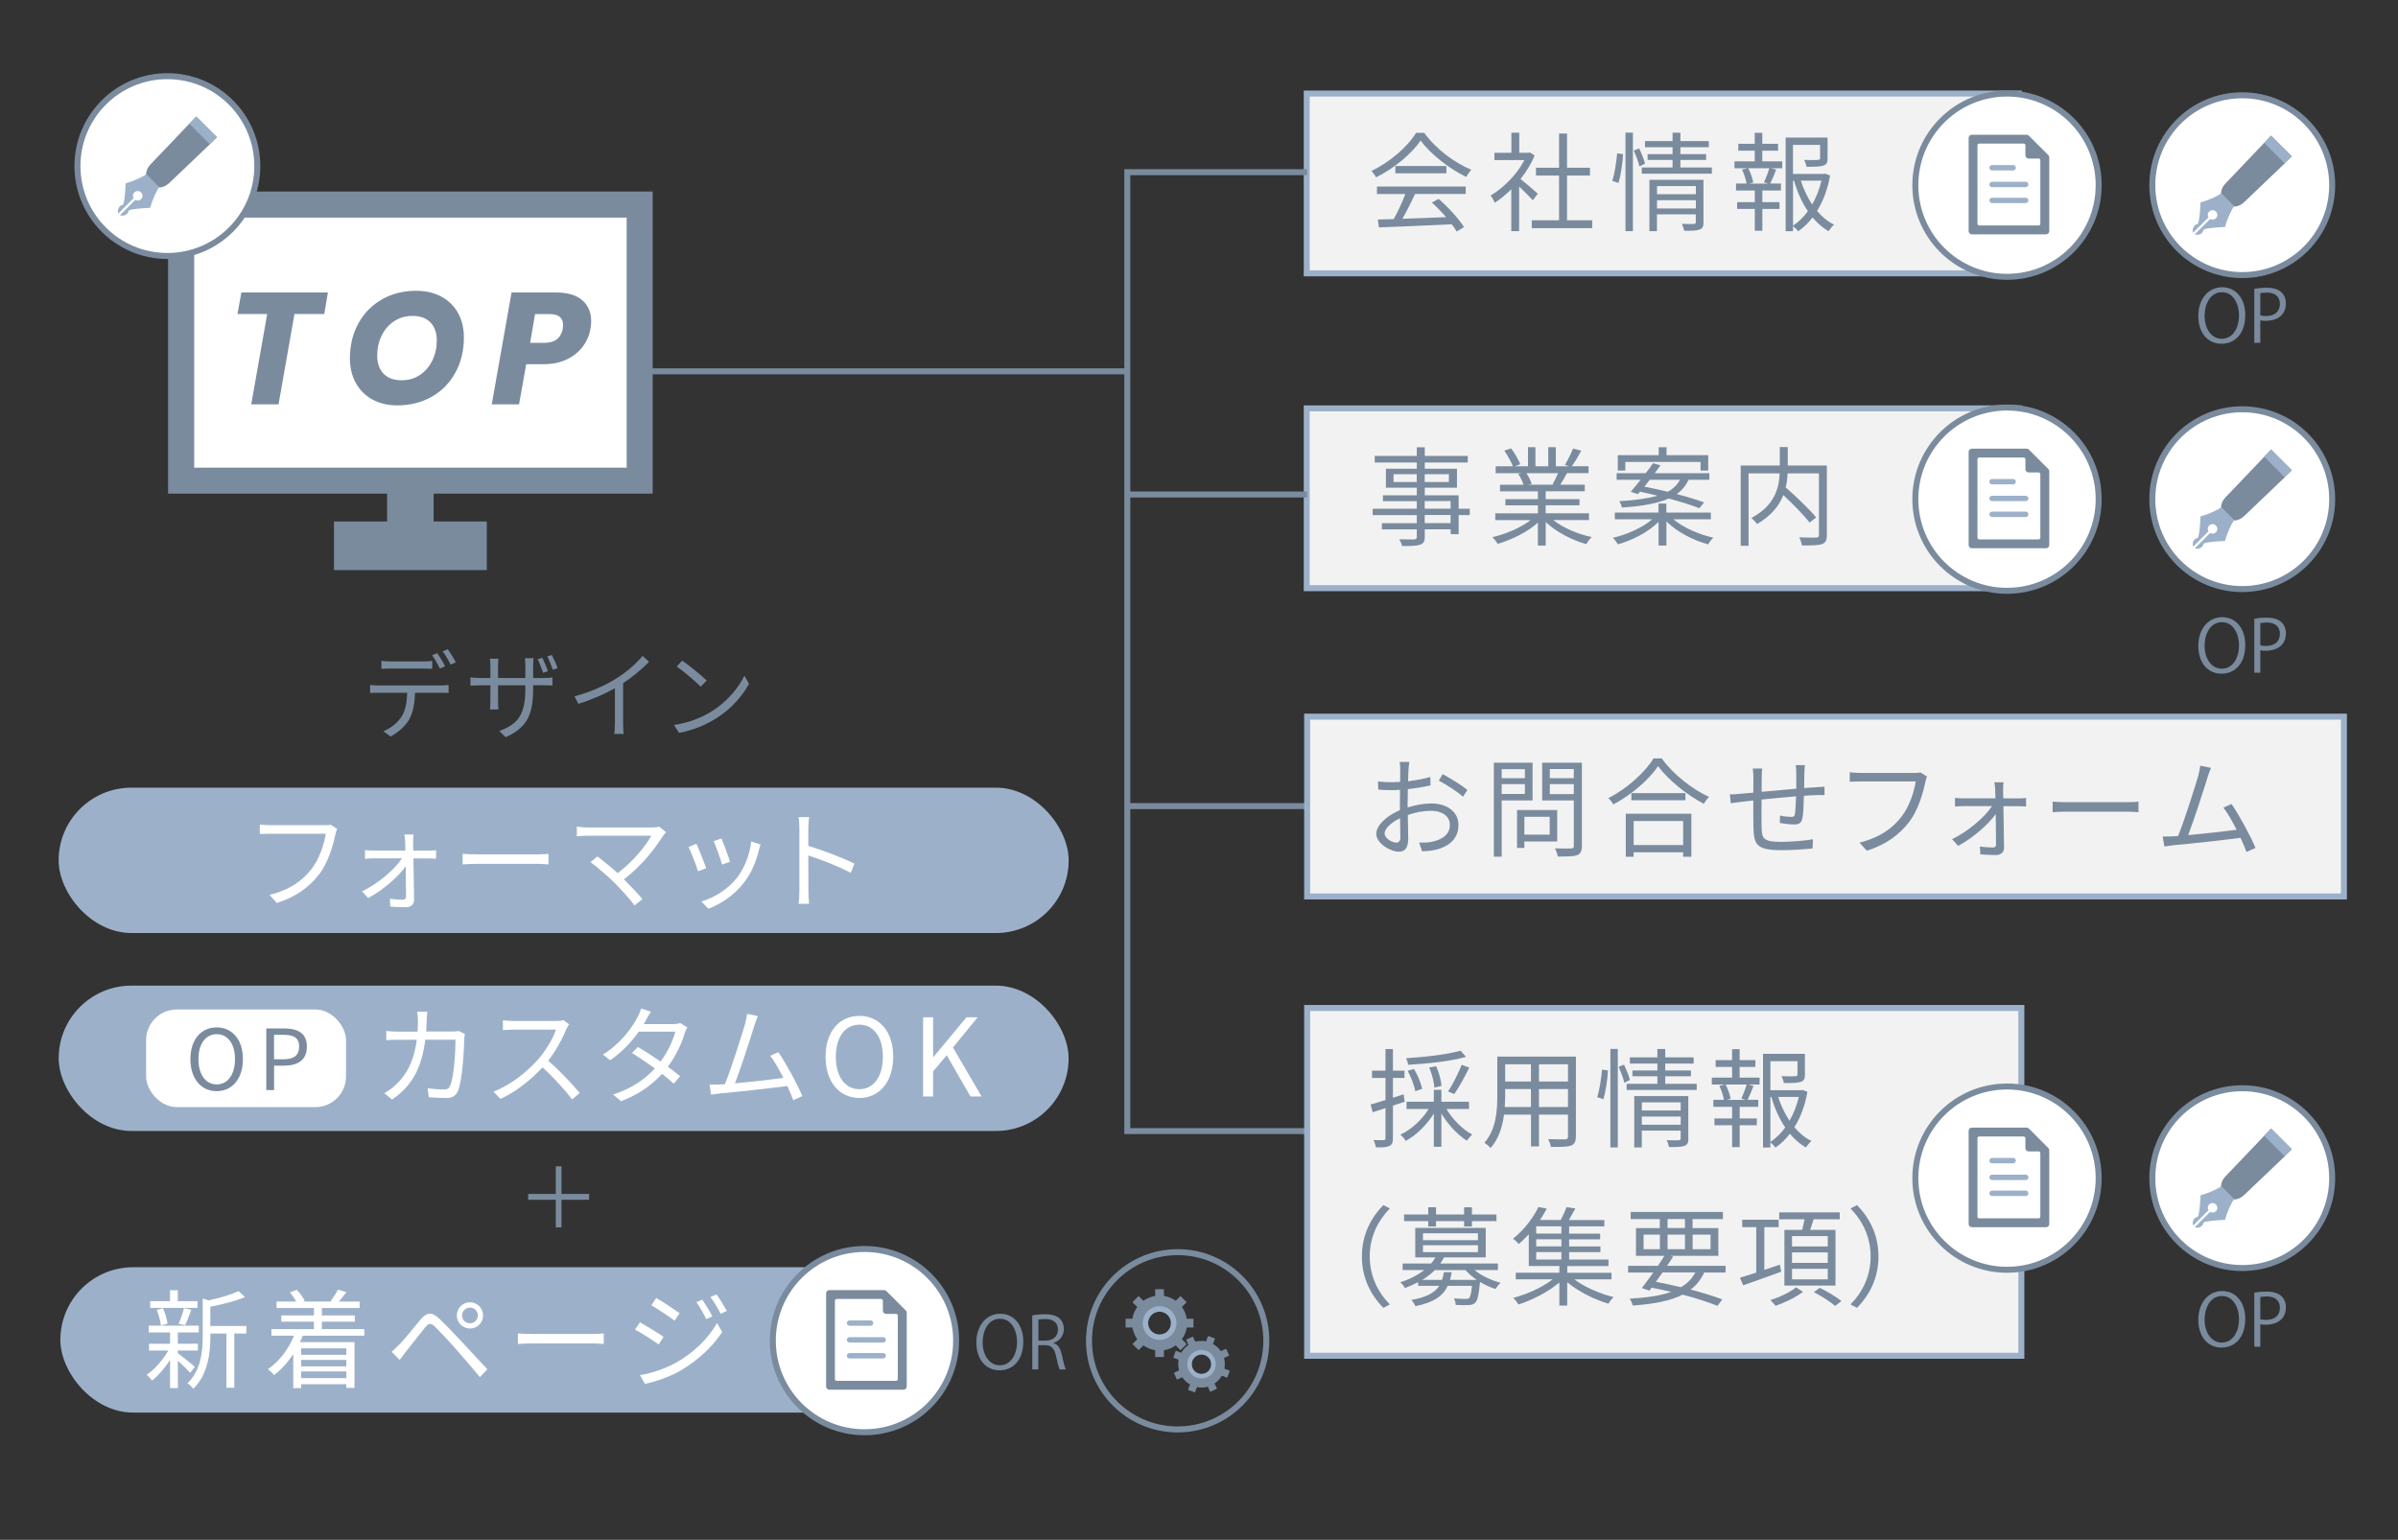 <?xml version="1.0" encoding="UTF-8"?>
<svg id="_レイヤー_2" data-name="レイヤー 2" xmlns="http://www.w3.org/2000/svg" width="400" height="256.93" xmlns:xlink="http://www.w3.org/1999/xlink" viewBox="0 0 400 256.93">
  <rect x="0" y="0" width="400" height="256.93" fill="#333333" stroke="none"/>
  <defs>
    <style>
      .cls-1 {
        isolation: isolate;
        opacity: .4;
      }

      .cls-1, .cls-2, .cls-3, .cls-4, .cls-5 {
        stroke-width: 0px;
      }

      .cls-1, .cls-3 {
        fill: #7a8b9e;
      }

      .cls-2, .cls-6 {
        fill: none;
      }

      .cls-7 {
        fill: #f2f2f2;
        stroke: #9cb1c9;
      }

      .cls-7, .cls-8, .cls-6 {
        stroke-miterlimit: 10;
      }

      .cls-4, .cls-8 {
        fill: #fff;
      }

      .cls-8, .cls-6 {
        stroke: #7a8b9e;
      }

      .cls-9 {
        clip-path: url(#clippath);
      }

      .cls-5 {
        fill: #9cb1c9;
      }
    </style>
    <clipPath id="clippath">
      <rect class="cls-2" width="400" height="256.93"/>
    </clipPath>
  </defs>
  <g id="_レイヤー_1-2" data-name="レイヤー 1">
    <g class="cls-9">
      <g>
        <g>
          <rect class="cls-2" x="186.58" y="213.86" width="19.72" height="19.72"/>
          <g>
            <g>
              <path class="cls-3" d="m195.56,220.04c.08.23.12.47.12.73s-.04.5-.12.73h3.52v-1.46h-3.52Zm-2.87-1.41c.23-.08.47-.12.73-.12s.5.04.73.12v-3.52h-1.46v3.52h0Zm2.76,1.14l2.49-2.49-1.03-1.03-2.49,2.49c.45.22.81.58,1.03,1.03h0Zm-4.3,1c0-.26.04-.5.12-.73h-3.52v1.46h3.52c-.08-.23-.12-.47-.12-.73h0Zm1.27-2.03l-2.49-2.49-1.03,1.03,2.49,2.49c.22-.45.58-.81,1.03-1.03h0Zm-1.03,3.03l-2.49,2.49,1.03,1.03,2.49-2.49c-.45-.22-.81-.58-1.03-1.03h0Zm3.03,1.03l2.49,2.49,1.03-1.03-2.49-2.49c-.22.45-.58.81-1.03,1.03h0Zm-1.73.11v3.52h1.46v-3.52c-.23.08-.47.12-.73.12-.26,0-.5-.04-.73-.12h0Z"/>
              <polygon class="cls-3" points="190.73 224.49 190.69 224.52 190.69 224.52 190.73 224.49"/>
              <path class="cls-3" d="m191.41,216.64c-2.28,1.11-3.22,3.86-2.11,6.14,1.11,2.28,3.86,3.22,6.14,2.11,2.28-1.11,3.22-3.86,2.11-6.14-1.11-2.28-3.86-3.22-6.14-2.11h0Zm2.85,5.85c-.95.46-2.1.07-2.56-.88-.46-.95-.07-2.1.88-2.56s2.1-.07,2.56.88c.46.95.07,2.1-.88,2.56h0Z"/>
              <path class="cls-5" d="m192.19,218.24c-1.39.68-1.97,2.36-1.29,3.76.68,1.39,2.36,1.97,3.76,1.29,1.39-.68,1.97-2.36,1.29-3.76-.68-1.39-2.36-1.97-3.76-1.29h0Zm2.07,4.25c-.95.46-2.1.07-2.56-.88-.46-.95-.07-2.1.88-2.56s2.1-.07,2.56.88c.46.95.07,2.1-.88,2.56h0Z"/>
            </g>
            <g>
              <path class="cls-3" d="m202.34,227.68c0,.21-.04.41-.12.62s-.18.38-.31.54l2.8,1.04.43-1.16-2.8-1.04h0Zm-1.87-1.97c.21,0,.41.04.62.12s.38.18.54.31l1.04-2.8-1.16-.43-1.04,2.8h0Zm1.86,1.72l2.71-1.25-.52-1.13-2.71,1.25c.29.31.47.7.52,1.13h0Zm-3.71-.47c.08-.2.18-.38.31-.54l-2.8-1.04-.43,1.16,2.8,1.04c0-.21.04-.41.12-.62h0Zm1.61-1.24l-1.25-2.71-1.13.52,1.25,2.71c.31-.29.7-.47,1.13-.52h0Zm-1.71,2.1l-2.71,1.25.52,1.13,2.71-1.25c-.29-.31-.47-.7-.52-1.13h0Zm2.1,1.71l1.25,2.71,1.13-.52-1.25-2.71c-.31.29-.7.47-1.13.52h0Zm-1.41-.42l-1.04,2.8,1.16.43,1.04-2.8c-.21,0-.41-.04-.62-.12-.2-.08-.38-.18-.54-.31h0Z"/>
              <polygon class="cls-3" points="197.18 229.8 197.14 229.81 197.14 229.81 197.18 229.8"/>
              <path class="cls-3" d="m200.04,223.76c-2.14.21-3.7,2.12-3.49,4.25s2.12,3.7,4.25,3.49,3.7-2.12,3.49-4.25c-.21-2.14-2.12-3.7-4.25-3.49h0Zm.54,5.49c-.89.09-1.69-.56-1.78-1.46-.09-.89.56-1.69,1.46-1.78s1.69.56,1.78,1.46c.09.89-.56,1.69-1.46,1.78h0Z"/>
              <path class="cls-5" d="m200.18,225.26c-1.31.13-2.26,1.29-2.13,2.6.13,1.31,1.29,2.26,2.6,2.13,1.31-.13,2.26-1.29,2.13-2.6-.13-1.31-1.29-2.26-2.6-2.13h0Zm.39,3.99c-.89.09-1.69-.56-1.78-1.46-.09-.89.56-1.69,1.46-1.78s1.69.56,1.78,1.46c.09.89-.56,1.69-1.46,1.78h0Z"/>
            </g>
          </g>
        </g>
        <circle class="cls-6" cx="196.44" cy="223.72" r="14.79"/>
      </g>
      <rect class="cls-7" x="217.97" y="15.61" width="118.78" height="30"/>
      <rect class="cls-7" x="217.97" y="68.14" width="118.78" height="30"/>
      <g>
        <g>
          <rect class="cls-3" x="28.04" y="31.96" width="80.83" height="50.41"/>
          <rect class="cls-4" x="32.39" y="36.31" width="72.14" height="41.72"/>
          <rect class="cls-3" x="55.71" y="87.01" width="25.49" height="8.11"/>
          <rect class="cls-3" x="64.57" y="81.53" width="7.76" height="8.11"/>
        </g>
        <g>
          <path class="cls-3" d="m54.7,48.8l-.61,3.59h-4.97l-2.66,15.08h-4.55l2.66-15.08h-4.95l.64-3.59h14.44Z"/>
          <path class="cls-3" d="m62.13,66.67c-1.2-.66-2.12-1.58-2.78-2.77-.66-1.19-.98-2.55-.98-4.1,0-2.18.47-4.13,1.41-5.84.94-1.71,2.25-3.04,3.92-4,1.68-.96,3.58-1.44,5.71-1.44,1.6,0,3,.32,4.2.97,1.21.65,2.14,1.56,2.79,2.74.66,1.18.98,2.53.98,4.06,0,2.18-.47,4.14-1.41,5.86-.94,1.73-2.25,3.08-3.94,4.04s-3.6,1.45-5.74,1.45c-1.58,0-2.97-.33-4.16-.98Zm7.94-4.12c.89-.6,1.57-1.41,2.06-2.43.49-1.02.73-2.12.73-3.31,0-1.28-.36-2.28-1.06-3.01-.71-.73-1.7-1.09-2.98-1.09-1.17,0-2.2.3-3.1.9-.9.6-1.59,1.41-2.07,2.41-.49,1-.73,2.11-.73,3.31,0,1.28.35,2.28,1.06,3.02.71.74,1.71,1.1,3.01,1.1,1.17,0,2.2-.3,3.08-.9Z"/>
          <path class="cls-3" d="m97.25,57.78c-.66.9-1.55,1.62-2.67,2.17-1.13.55-2.45.82-3.98.82h-2.82l-1.2,6.7h-4.55l3.3-18.67h7.37c1.95,0,3.42.43,4.42,1.29.99.86,1.49,2.03,1.49,3.5,0,.44-.04.85-.11,1.22-.18,1.08-.59,2.07-1.25,2.97Zm-3.38-2.97c.04-.28.05-.49.05-.61,0-.57-.18-1.01-.54-1.32-.36-.31-.92-.47-1.66-.47h-2.47l-.82,4.79h2.45c1.7,0,2.7-.8,3.01-2.39Z"/>
        </g>
      </g>
      <polyline class="cls-6" points="218.04 188.73 188.04 188.73 188.04 28.73 218.04 28.73"/>
      <line class="cls-6" x1="108.04" y1="61.96" x2="188.04" y2="61.96"/>
      <line class="cls-6" x1="188.04" y1="82.51" x2="218.04" y2="82.51"/>
      <g>
        <path class="cls-3" d="m237.58,22.17c1.89,2.65,5.02,4.99,7.85,6.16-.31.32-.63.79-.86,1.19-2.77-1.35-5.92-3.75-7.6-6.07-1.46,2.16-4.38,4.63-7.44,6.14-.14-.31-.49-.79-.77-1.06,3.08-1.48,6.07-4.07,7.45-6.36h1.37Zm-7.89,8.95h14.8v1.24h-8.44c-.63,1.33-1.4,2.88-2.12,4.14,2.23-.07,4.77-.16,7.29-.27-.74-.85-1.58-1.73-2.38-2.43l1.13-.61c1.66,1.42,3.4,3.37,4.23,4.7l-1.21.74c-.22-.36-.49-.77-.83-1.21-4.41.22-9.07.41-12.15.52l-.18-1.31c.77-.02,1.67-.04,2.65-.07.68-1.24,1.46-2.88,1.94-4.19h-4.74v-1.24Zm11.58-3.42v1.22h-8.52v-1.22h8.52Z"/>
        <path class="cls-3" d="m255.67,33.41c-.47-.52-1.46-1.53-2.27-2.29v7.45h-1.31v-6.99c-.9.9-1.84,1.66-2.75,2.25-.14-.34-.49-.95-.7-1.21,2.14-1.24,4.39-3.51,5.64-5.91h-5v-1.22h2.83v-3.35h1.31v3.35h1.57l.23-.05.76.5c-.56,1.39-1.39,2.72-2.34,3.93.85.67,2.43,2.05,2.88,2.45l-.83,1.08Zm9.92,3.35v1.31h-10.08v-1.31h4.55v-7.47h-3.85v-1.3h3.85v-5.71h1.33v5.71h3.83v1.3h-3.83v7.47h4.2Z"/>
        <path class="cls-3" d="m268.94,30.18c.4-1.21.68-3.17.81-4.59l.99.13c-.07,1.4-.36,3.48-.77,4.81l-1.03-.34Zm2.2-8.05h1.24v16.44h-1.24v-16.44Zm2.27,2.63c.4.81.83,1.89.99,2.54l-.94.47c-.14-.68-.56-1.8-.94-2.65l.88-.36Zm12.14,3.19v1.03h-11.69v-1.03h5.13v-1.26h-4.16v-.97h4.16v-1.15h-4.59v-1.03h4.59v-1.4h1.31v1.4h4.74v1.03h-4.74v1.15h4.29v.97h-4.29v1.26h5.24Zm-1.39,9.13c0,.68-.14,1.03-.65,1.22s-1.3.22-2.58.2c-.07-.32-.22-.81-.38-1.15.9.04,1.76.04,1.98.02.25,0,.34-.07.34-.31v-1.3h-6.48v2.81h-1.26v-8.57h9.02v7.08Zm-7.76-6.03v1.35h6.48v-1.35h-6.48Zm6.48,3.73v-1.37h-6.48v1.37h6.48Z"/>
        <path class="cls-3" d="m293.98,26.92h3.31v1.15h-1.87l.86.23c-.32.83-.68,1.69-.99,2.32h1.78v1.17h-3.1v1.94h2.86v1.13h-2.86v3.65h-1.26v-3.65h-2.95v-1.13h2.95v-1.94h-3.13v-1.17h1.76c-.11-.65-.41-1.6-.76-2.32l.88-.23h-2.14v-1.15h3.38v-1.78h-2.74v-1.15h2.74v-1.82h1.26v1.82h2.63v1.15h-2.63v1.78Zm.27,3.51c.29-.65.68-1.66.88-2.36h-3.51c.4.76.74,1.76.83,2.38l-.63.18h3.12l-.68-.2Zm11.02-1.15c-.38,2.16-1.1,4.2-2.18,5.92.83.97,1.78,1.76,2.84,2.29-.29.25-.7.74-.92,1.08-.99-.56-1.87-1.35-2.67-2.29-.68.9-1.49,1.69-2.41,2.32-.18-.27-.54-.63-.85-.88v.86h-1.22v-15.63h6.99v3.46c0,.67-.13,1.03-.7,1.22-.54.18-1.44.2-2.81.2-.05-.36-.23-.83-.42-1.15,1.12.04,2.05.04,2.32,0,.29-.02.36-.07.36-.29v-2.21h-4.52v4.84h5.11l.23-.05.83.31Zm-6.18,8.37c.95-.63,1.78-1.46,2.48-2.41-1.01-1.48-1.78-3.22-2.32-5.1h-.16v7.51Zm1.3-7.51c.45,1.42,1.1,2.79,1.89,3.98.7-1.22,1.22-2.59,1.55-3.98h-3.44Z"/>
      </g>
      <line class="cls-6" x1="188.04" y1="134.5" x2="218.04" y2="134.5"/>
      <g>
        <path class="cls-3" d="m245.16,85.94h-1.85v3.19h-1.33v-.81h-4.32v1.24c0,.83-.25,1.13-.79,1.33-.56.2-1.49.22-2.99.22-.07-.34-.29-.83-.47-1.13,1.08.04,2.16.02,2.47.02.34-.02.45-.13.45-.43v-1.24h-5.82v-1.03h5.82v-1.35h-7.36v-1.06h7.36v-1.26h-5.65v-.99h5.65v-1.26h-5.15v-3.17h5.15v-1.04h-7.02v-1.1h7.02v-1.44h1.33v1.44h7.17v1.1h-7.17v1.04h5.37v3.17h-5.37v1.26h5.65v2.25h1.85v1.06Zm-8.84-5.51v-1.3h-3.87v1.3h3.87Zm1.33-1.3v1.3h4.03v-1.3h-4.03Zm0,5.74h4.32v-1.26h-4.32v1.26Zm4.32,1.06h-4.32v1.35h4.32v-1.35Z"/>
        <path class="cls-3" d="m259.08,86.77c1.64,1.3,4.12,2.36,6.43,2.84-.31.29-.72.81-.9,1.19-2.41-.68-5.04-2.04-6.77-3.69v3.92h-1.31v-3.83c-1.73,1.57-4.36,2.86-6.72,3.55-.18-.34-.58-.85-.86-1.13,2.23-.5,4.74-1.58,6.36-2.84h-5.89v-1.13h7.11v-1.33h-5.42v-1.03h5.42v-1.31h-6.32v-1.1h3.92c-.16-.54-.52-1.26-.88-1.8l.63-.13h-4.39v-1.15h2.86c-.25-.72-.88-1.8-1.42-2.61l1.13-.38c.61.81,1.26,1.93,1.53,2.65l-.92.34h2.21v-3.19h1.24v3.19h2.14v-3.19h1.26v3.19h2.18l-.67-.22c.47-.76,1.04-1.93,1.37-2.74l1.37.36c-.5.92-1.08,1.91-1.58,2.59h2.79v1.15h-3.6c-.36.68-.76,1.39-1.12,1.93h4.09v1.1h-6.52v1.31h5.64v1.03h-5.64v1.33h7.22v1.13h-5.98Zm-4.48-7.83c.38.56.76,1.31.9,1.8l-.58.13h4.23l-.18-.05c.31-.52.67-1.26.92-1.87h-5.29Z"/>
        <path class="cls-3" d="m279.11,86.63c1.64,1.39,4.27,2.56,6.68,3.08-.29.27-.67.77-.87,1.12-2.5-.68-5.24-2.11-6.95-3.83v4.03h-1.31v-3.96c-1.67,1.67-4.32,3.08-6.79,3.75-.18-.32-.56-.85-.85-1.08,2.39-.54,5.01-1.73,6.59-3.1h-6.25v-1.12h7.29v-1.5h1.31v1.5h7.42v1.12h-6.28Zm-7.11-4.56c.5-.56,1.08-1.28,1.67-2.02h-4.01v-1.1h4.86c.45-.58.86-1.15,1.22-1.66l1.24.36c-.29.41-.61.85-.96,1.3h9.11v1.1h-3.46c-.45.95-1.08,1.75-1.98,2.39,1.75.45,3.38.96,4.57,1.39l-.81.97c-1.22-.5-3.1-1.08-5.1-1.62-1.76.79-4.25,1.26-7.8,1.51-.05-.29-.27-.79-.43-1.06,2.79-.18,4.84-.47,6.36-.92-.99-.25-1.98-.47-2.92-.67l-.34.41-1.24-.4Zm-.88-3.55h-1.26v-2.57h6.82v-1.33h1.31v1.33h6.95v2.57h-1.28v-1.44h-12.55v1.44Zm4.07,1.53c-.31.4-.61.79-.9,1.15,1.21.23,2.56.52,3.89.85.99-.52,1.62-1.19,2.05-2h-5.04Z"/>
        <path class="cls-3" d="m304.73,89.27c0,.86-.2,1.3-.81,1.51-.63.23-1.75.23-3.35.23-.05-.36-.25-.99-.45-1.35,1.26.05,2.48.05,2.86.04.32-.02.43-.13.43-.45v-10.26h-5.22c-.04.74-.13,1.53-.32,2.34,1.78,1.57,3.98,3.67,5.08,5.01l-1.1.86c-.92-1.21-2.72-3.04-4.38-4.59-.67,1.73-1.96,3.4-4.38,4.83-.2-.29-.65-.77-.95-1.01,3.96-2.11,4.61-5.08,4.72-7.44h-5.19v12.08h-1.31v-13.4h6.52v-3.08h1.33v3.08h6.52v11.6Z"/>
      </g>
      <rect class="cls-7" x="218.04" y="119.58" width="172.94" height="30"/>
      <g>
        <path class="cls-3" d="m234.94,128.41c-.02.43-.05,1.13-.07,1.95,1.31-.16,2.68-.41,3.71-.72l.04,1.4c-1.06.25-2.47.49-3.78.63-.02.85-.04,1.71-.04,2.43v.63c1.37-.43,2.77-.67,3.96-.67,2.63,0,4.52,1.42,4.52,3.58s-1.37,3.56-3.83,4.16c-.81.18-1.6.22-2.23.25l-.5-1.46c.67.02,1.44.02,2.11-.13,1.58-.31,3.02-1.15,3.02-2.81,0-1.53-1.39-2.36-3.1-2.36-1.35,0-2.63.25-3.92.7.04,1.53.07,3.13.07,3.91,0,1.67-.61,2.21-1.58,2.21-1.4,0-3.75-1.39-3.75-2.99,0-1.49,1.87-3.06,3.94-3.94v-1.03c0-.72,0-1.57.02-2.36-.5.04-.95.05-1.33.05-1.03,0-1.69-.02-2.3-.09l-.04-1.37c.99.13,1.64.14,2.3.14.41,0,.88-.02,1.39-.05,0-.94.02-1.73.02-2.05,0-.36-.04-.97-.09-1.28h1.6c-.05.32-.11.83-.13,1.24Zm-2.02,12.19c.41,0,.67-.29.67-.88,0-.65-.04-1.87-.05-3.19-1.48.68-2.58,1.73-2.58,2.54s1.26,1.53,1.96,1.53Zm11.85-8.8l-.74,1.15c-.88-.85-2.88-2.09-4.03-2.7l.65-1.08c1.28.68,3.24,1.91,4.12,2.63Z"/>
        <path class="cls-3" d="m250.49,133.56v9.38h-1.31v-15.68h6.46v6.3h-5.15Zm0-5.22v1.51h3.87v-1.51h-3.87Zm3.87,4.14v-1.64h-3.87v1.64h3.87Zm-.09,7.92v1.08h-1.22v-6.32h6.7v5.24h-5.47Zm0-4.11v2.97h4.23v-2.97h-4.23Zm9.6,4.83c0,.88-.22,1.33-.79,1.57-.63.22-1.66.23-3.22.23-.07-.38-.29-1.01-.47-1.37,1.17.05,2.34.04,2.7.02.32,0,.43-.11.43-.45v-7.56h-5.28v-6.3h6.63v13.86Zm-5.35-12.8v1.53h4v-1.53h-4Zm4,4.18v-1.66h-4v1.66h4Z"/>
        <path class="cls-3" d="m277.18,126.54c1.91,2.65,5.08,5.15,7.9,6.43-.32.31-.65.77-.88,1.15-2.79-1.46-5.94-3.98-7.62-6.28-1.48,2.2-4.39,4.75-7.47,6.39-.16-.31-.52-.77-.83-1.06,3.13-1.58,6.14-4.32,7.54-6.63h1.35Zm-6,9.24h10.95v7.17h-1.37v-.74h-8.26v.74h-1.31v-7.17Zm9.96-3.44v1.19h-9.02v-1.19h9.02Zm-8.64,4.65v4.01h8.26v-4.01h-8.26Z"/>
        <path class="cls-3" d="m300.98,128.97c-.02.83-.02,1.73-.04,2.52.72-.05,1.4-.09,2-.13.47-.04.97-.07,1.4-.09v1.4c-.29-.02-.97,0-1.42,0-.54.02-1.22.05-2.02.11-.04,1.31-.07,2.92-.25,3.76-.16.79-.56,1.03-1.39,1.03-.65,0-1.89-.16-2.38-.25l.04-1.24c.61.14,1.39.23,1.8.23s.63-.07.68-.49c.09-.59.16-1.82.2-2.95-1.85.14-3.96.36-5.76.54-.02,1.85-.02,3.73,0,4.43.05,1.94.09,2.63,3.21,2.63,1.94,0,4.18-.22,5.35-.43l-.05,1.53c-1.21.13-3.4.29-5.22.29-4.16,0-4.56-.95-4.65-3.82-.02-.77-.02-2.68-.02-4.48-.79.09-1.46.16-1.93.22-.56.07-1.33.18-1.82.25l-.16-1.48c.56,0,1.22-.04,1.87-.11.45-.04,1.17-.11,2.04-.18.02-1.21.02-2.2.02-2.5,0-.56-.04-.97-.11-1.53h1.57c-.04.41-.07.9-.07,1.46,0,.59,0,1.48-.02,2.43,1.76-.16,3.85-.36,5.78-.52v-2.58c0-.4-.04-1.04-.09-1.35h1.53c-.05.31-.07.92-.09,1.3Z"/>
        <path class="cls-3" d="m321.16,130.48c-.38,1.89-1.26,4.79-2.68,6.64-1.64,2.11-3.78,3.78-7.09,4.83l-1.22-1.35c3.49-.88,5.51-2.41,7.02-4.34,1.28-1.64,2.11-4.14,2.36-5.87h-9.2c-.72,0-1.33.04-1.8.05v-1.58c.5.05,1.21.11,1.8.11h9.04c.27,0,.61,0,.95-.09l1.1.7c-.13.25-.2.56-.27.9Z"/>
        <path class="cls-3" d="m334.12,131.76c0,.34.02.85.04,1.46h2.59c.36,0,.95-.04,1.21-.07v1.42c-.31-.02-.83-.05-1.17-.05h-2.61c.04,2.27.09,5.22.11,6.91.02.77-.56,1.24-1.35,1.24-.72,0-1.89-.05-2.61-.11l-.07-1.31c.72.11,1.66.16,2.2.16.32,0,.49-.2.49-.52,0-1.13-.02-3.15-.05-5.06-1.22,1.73-3.82,4.01-6.27,5.31l-1.01-1.12c2.7-1.3,5.44-3.67,6.66-5.51h-4.81c-.49,0-.94.04-1.37.07v-1.44c.41.05.9.07,1.33.07h5.42c-.02-.61-.04-1.12-.05-1.46,0-.36-.05-.81-.13-1.22h1.53c-.05.4-.07.81-.07,1.22Z"/>
        <path class="cls-3" d="m344.9,133.85h9.87c.9,0,1.55-.05,1.94-.09v1.76c-.36-.02-1.12-.09-1.93-.09h-9.89c-.99,0-1.94.04-2.5.09v-1.76c.54.04,1.49.09,2.5.09Z"/>
        <path class="cls-3" d="m368.21,129.79c-.52,1.69-2.3,7.22-3.21,9.56,2.65-.25,6.1-.63,8.08-.9-.72-1.42-1.53-2.83-2.2-3.69l1.35-.61c1.28,1.85,3.24,5.47,4,7.33l-1.51.68c-.23-.65-.58-1.48-.99-2.36-2.77.36-8.8,1.03-11.22,1.24-.45.04-.97.13-1.49.2l-.27-1.67c.54.02,1.15,0,1.67-.02.27-.02.58-.04.9-.05,1.01-2.48,2.84-8.25,3.35-10.01.22-.83.29-1.26.34-1.73l1.8.36c-.18.45-.38.92-.61,1.67Z"/>
      </g>
      <rect class="cls-7" x="218.04" y="168.19" width="119.13" height="58.03"/>
      <g>
        <path class="cls-3" d="m232.35,184.49v5.42c0,.74-.16,1.1-.61,1.31-.43.2-1.12.25-2.23.23-.05-.31-.22-.86-.4-1.22.77.02,1.48.02,1.69,0,.22,0,.31-.05.31-.32v-5.02l-2.14.7-.34-1.3c.68-.18,1.55-.45,2.48-.74v-3.69h-2.25v-1.22h2.25v-3.6h1.24v3.6h1.93v1.22h-1.93v3.31c.59-.18,1.19-.38,1.78-.58l.18,1.24-1.96.65Zm8.93.56c1.01,1.73,2.72,3.42,4.3,4.27-.29.22-.68.68-.9,1.01-1.55-.97-3.17-2.72-4.25-4.54v5.56h-1.26v-5.55c-1.17,1.91-2.92,3.6-4.68,4.57-.22-.34-.61-.83-.92-1.04,1.84-.85,3.64-2.5,4.74-4.29h-3.69v-1.21h4.55v-1.98h1.26v1.98h4.61v1.21h-3.76Zm3.26-8.71c-2.47.74-6.41,1.13-9.65,1.33-.04-.32-.2-.79-.34-1.1,3.15-.2,6.99-.63,9.07-1.26l.92,1.03Zm-8.46,5.73c-.16-.92-.68-2.32-1.28-3.4l1.06-.31c.63,1.04,1.19,2.43,1.37,3.33l-1.15.38Zm3.17-.58c-.02-.86-.38-2.29-.85-3.37l1.15-.22c.49,1.06.85,2.43.9,3.29l-1.21.29Zm2.3.63c.76-1.17,1.75-3.1,2.27-4.45l1.26.47c-.74,1.51-1.71,3.29-2.5,4.41l-1.03-.43Z"/>
        <path class="cls-3" d="m262.86,189.66c0,.86-.23,1.26-.81,1.49-.61.22-1.66.23-3.35.22-.05-.36-.27-.94-.45-1.3,1.26.05,2.48.04,2.81.04.36-.02.49-.12.49-.47v-3.66h-4.84v5.31h-1.33v-5.31h-4.5c-.27,2-.88,4.05-2.25,5.58-.2-.27-.74-.72-1.03-.88,1.98-2.23,2.16-5.4,2.16-7.9v-6.48h13.11v13.36Zm-7.49-4.95v-2.99h-4.3v1.06c0,.59-.02,1.26-.07,1.93h4.38Zm-4.3-7.13v2.88h4.3v-2.88h-4.3Zm10.48,0h-4.84v2.88h4.84v-2.88Zm0,7.13v-2.99h-4.84v2.99h4.84Z"/>
        <path class="cls-3" d="m266.42,183.07c.4-1.21.68-3.17.81-4.59l.99.13c-.07,1.4-.36,3.48-.77,4.81l-1.03-.34Zm2.2-8.05h1.24v16.44h-1.24v-16.44Zm2.27,2.63c.4.81.83,1.89.99,2.54l-.94.47c-.14-.68-.56-1.8-.94-2.65l.88-.36Zm12.13,3.19v1.03h-11.69v-1.03h5.13v-1.26h-4.16v-.97h4.16v-1.15h-4.59v-1.03h4.59v-1.4h1.31v1.4h4.74v1.03h-4.74v1.15h4.29v.97h-4.29v1.26h5.24Zm-1.39,9.13c0,.68-.14,1.03-.65,1.22s-1.3.22-2.58.2c-.07-.32-.22-.81-.38-1.15.9.04,1.76.04,1.98.02.25,0,.34-.07.34-.31v-1.3h-6.48v2.81h-1.26v-8.57h9.02v7.08Zm-7.76-6.03v1.35h6.48v-1.35h-6.48Zm6.48,3.73v-1.37h-6.48v1.37h6.48Z"/>
        <path class="cls-3" d="m290.2,179.81h3.31v1.15h-1.87l.86.23c-.32.83-.68,1.69-.99,2.32h1.78v1.17h-3.1v1.94h2.86v1.13h-2.86v3.65h-1.26v-3.65h-2.95v-1.13h2.95v-1.94h-3.13v-1.17h1.76c-.11-.65-.41-1.6-.76-2.32l.88-.23h-2.14v-1.15h3.38v-1.78h-2.74v-1.15h2.74v-1.82h1.26v1.82h2.63v1.15h-2.63v1.78Zm.27,3.51c.29-.65.68-1.66.88-2.36h-3.51c.4.76.74,1.76.83,2.38l-.63.18h3.12l-.68-.2Zm11.02-1.15c-.38,2.16-1.1,4.2-2.18,5.92.83.97,1.78,1.76,2.84,2.29-.29.25-.7.74-.92,1.08-.99-.56-1.87-1.35-2.67-2.29-.68.9-1.49,1.69-2.41,2.32-.18-.27-.54-.63-.85-.88v.86h-1.22v-15.63h6.99v3.46c0,.67-.13,1.03-.7,1.22-.54.18-1.44.2-2.81.2-.05-.36-.23-.83-.41-1.15,1.12.04,2.05.04,2.32,0,.29-.02.36-.07.36-.29v-2.21h-4.52v4.84h5.11l.23-.05.83.31Zm-6.18,8.37c.95-.63,1.78-1.46,2.48-2.41-1.01-1.48-1.78-3.22-2.32-5.1h-.16v7.51Zm1.3-7.51c.45,1.42,1.1,2.79,1.89,3.98.7-1.22,1.22-2.59,1.55-3.98h-3.44Z"/>
        <path class="cls-3" d="m230.75,201.08l1.08.56c-2.07,2.14-3.35,4.81-3.35,8.01s1.28,5.87,3.35,8.01l-1.08.56c-2.16-2.2-3.58-5.06-3.58-8.57s1.42-6.37,3.58-8.57Z"/>
        <path class="cls-3" d="m245.96,211.92c1.15.94,2.81,1.73,4.36,2.12-.31.23-.67.74-.86,1.04-.86-.27-1.75-.68-2.58-1.17l-.02.16c-.2,2.04-.4,2.94-.79,3.29-.27.29-.61.38-1.08.4-.43.04-1.26.02-2.16-.02-.02-.34-.14-.79-.31-1.1.83.09,1.64.09,1.94.09.29,0,.45-.02.59-.14.2-.2.36-.76.49-2.04h-4.05c-.77,1.67-2.27,2.75-5.4,3.4-.11-.32-.43-.81-.67-1.04,2.59-.47,3.94-1.24,4.66-2.36h-3.53v-.61c-.68.34-1.4.68-2.21.97-.14-.31-.5-.74-.77-.95,1.67-.54,3.01-1.26,4.02-2.05h-3.62v-1.08h4.75c.29-.34.52-.67.72-1.03h-3.37v-4.92h11.76v4.92h-6.95c-.2.36-.4.68-.63,1.03h9.61v1.08h-3.91Zm-7.72-8.17h-4.03v-1.1h4.03v-1.21h1.3v1.21h4.68v-1.21h1.31v1.21h4.09v1.1h-4.09v.9h-1.31v-.9h-4.68v.9h-1.3v-.9Zm8.1,9.81c-.72-.49-1.39-1.06-1.89-1.64h-5.11c-.58.58-1.28,1.15-2.11,1.64h3.31c.14-.4.23-.83.31-1.28h1.3c-.07.45-.16.86-.27,1.28h4.46Zm-8.98-6.63h9.17v-1.15h-9.17v1.15Zm0,2h9.17v-1.15h-9.17v1.15Z"/>
        <path class="cls-3" d="m262.59,213.46c1.69,1.3,4.3,2.41,6.57,2.97-.29.27-.67.76-.86,1.1-2.32-.68-5.04-2.03-6.88-3.58v3.89h-1.31v-3.85c-1.84,1.57-4.54,2.95-6.82,3.67-.2-.34-.59-.85-.88-1.1,2.27-.58,4.88-1.76,6.59-3.1h-6.16v-1.1h7.27v-1.12h-5.1v-5.29c-.52.56-1.08,1.12-1.69,1.62-.22-.31-.67-.7-.95-.88,2-1.57,3.46-3.67,4.25-5.29l1.39.27c-.32.61-.7,1.24-1.13,1.89h3.47c.36-.68.74-1.53.94-2.14l1.49.22c-.36.67-.74,1.35-1.08,1.93h5.91v1.06h-5.87v1.21h5.17v.95h-5.17v1.19h5.22v.95h-5.22v1.24h6.57v1.08h-6.88v1.12h7.38v1.1h-6.21Zm-2.14-8.84h-4.2v1.21h4.2v-1.21Zm0,2.16h-4.2v1.19h4.2v-1.19Zm-4.2,3.38h4.2v-1.24h-4.2v1.24Z"/>
        <path class="cls-3" d="m284.28,212.31c-.54,1.17-1.28,2.11-2.27,2.86,2.05.54,3.89,1.12,5.28,1.64l-.81,1.08c-1.51-.61-3.53-1.28-5.82-1.87-2.02,1.03-4.75,1.57-8.32,1.82-.09-.38-.29-.86-.5-1.15,2.86-.16,5.13-.49,6.91-1.13-1.06-.25-2.14-.49-3.24-.7l-.38.49-1.26-.43c.56-.7,1.22-1.64,1.91-2.59h-4.2v-1.12h4.97c.38-.58.76-1.13,1.08-1.66h-4.74v-4.63h3.98v-1.51h-4.86v-1.19h15.38v1.19h-5.06v1.51h4.3v4.63h-8.03l.49.13c-.31.49-.65,1.01-1.01,1.53h9.76v1.12h-3.56Zm-10.12-3.87h2.72v-2.43h-2.72v2.43Zm3.17,3.87c-.38.54-.76,1.08-1.12,1.57,1.42.27,2.84.58,4.2.9,1.04-.63,1.84-1.44,2.39-2.47h-5.47Zm.83-7.4h2.9v-1.51h-2.9v1.51Zm2.9,3.53v-2.43h-2.9v2.43h2.9Zm1.28-2.43v2.43h2.99v-2.43h-2.99Z"/>
        <path class="cls-3" d="m297.13,212.19c-2.23.81-4.59,1.66-6.36,2.27l-.54-1.26c.76-.23,1.69-.54,2.72-.86v-7.58h-2.34v-1.24h6.08v1.24h-2.39v7.13l2.59-.88.23,1.19Zm3.62,3.35c-1.15.9-3.03,1.82-4.59,2.34-.18-.27-.59-.68-.85-.96,1.55-.47,3.38-1.35,4.27-2.12l1.17.74Zm-.14-10.32c.14-.56.29-1.21.4-1.78h-4.23v-1.15h10.1v1.15h-4.36c-.18.61-.4,1.24-.58,1.78h4.23v9.29h-8.52v-9.29h2.95Zm4.27,1.03h-5.96v1.73h5.96v-1.73Zm0,2.72h-5.96v1.75h5.96v-1.75Zm0,2.74h-5.96v1.76h5.96v-1.76Zm-1.33,3.17c1.21.59,2.79,1.55,3.62,2.21l-1.06.81c-.76-.67-2.32-1.66-3.55-2.3l.99-.72Z"/>
        <path class="cls-3" d="m309.76,218.22l-1.08-.56c2.07-2.14,3.35-4.81,3.35-8.01s-1.28-5.87-3.35-8.01l1.08-.56c2.16,2.2,3.58,5.06,3.58,8.57s-1.42,6.37-3.58,8.57Z"/>
      </g>
      <rect class="cls-5" x="9.78" y="131.43" width="168.48" height="24.25" rx="12.13" ry="12.13"/>
      <g>
        <path class="cls-4" d="m55.95,139.2c-.38,1.89-1.26,4.79-2.68,6.64-1.64,2.11-3.78,3.78-7.09,4.83l-1.22-1.35c3.49-.88,5.51-2.41,7.02-4.34,1.28-1.64,2.11-4.14,2.36-5.87h-9.2c-.72,0-1.33.04-1.8.05v-1.58c.5.05,1.21.11,1.8.11h9.04c.27,0,.61,0,.96-.09l1.1.7c-.13.25-.2.56-.27.9Z"/>
        <path class="cls-4" d="m68.9,140.47c0,.34.02.85.04,1.46h2.59c.36,0,.95-.04,1.21-.07v1.42c-.31-.02-.83-.05-1.17-.05h-2.61c.04,2.27.09,5.22.11,6.91.02.77-.56,1.24-1.35,1.24-.72,0-1.89-.05-2.61-.11l-.07-1.31c.72.11,1.66.16,2.2.16.32,0,.49-.2.49-.52,0-1.13-.02-3.15-.05-5.06-1.22,1.73-3.82,4.01-6.27,5.31l-1.01-1.12c2.7-1.3,5.44-3.67,6.66-5.51h-4.81c-.49,0-.94.04-1.37.07v-1.44c.41.05.9.07,1.33.07h5.42c-.02-.61-.04-1.12-.05-1.46,0-.36-.05-.81-.13-1.22h1.53c-.05.4-.07.81-.07,1.22Z"/>
        <path class="cls-4" d="m79.68,142.56h9.87c.9,0,1.55-.05,1.94-.09v1.76c-.36-.02-1.12-.09-1.93-.09h-9.89c-.99,0-1.94.04-2.5.09v-1.76c.54.04,1.49.09,2.5.09Z"/>
        <path class="cls-4" d="m110.63,139.41c-1.3,2.11-3.58,5.04-6.55,7.31,1.08,1.08,2.36,2.43,3.08,3.31l-1.31,1.04c-.67-.92-2.11-2.5-3.24-3.67-1.08-1.08-3.17-2.88-4.12-3.55l1.17-.95c.67.49,2.14,1.69,3.37,2.79,2.65-1.98,4.72-4.63,5.62-6.25h-10.59c-.7,0-1.48.07-1.84.11v-1.62c.5.07,1.21.14,1.84.14h10.73c.5,0,.92-.05,1.17-.14l1.13.92c-.18.2-.34.4-.45.56Z"/>
        <path class="cls-4" d="m117.81,144.87l-1.37.5c-.27-.94-1.24-3.42-1.6-4.05l1.33-.52c.36.77,1.3,3.13,1.64,4.07Zm8.79-3.06c-.49,1.98-1.26,3.91-2.56,5.53-1.66,2.12-3.85,3.51-5.87,4.29l-1.19-1.21c2.09-.61,4.38-1.98,5.85-3.84,1.28-1.57,2.21-3.85,2.48-6.16l1.55.49c-.13.38-.2.67-.27.9Zm-4.83,1.98l-1.33.47c-.2-.81-1.03-3.1-1.4-3.91l1.31-.45c.31.72,1.19,3.1,1.42,3.89Z"/>
        <path class="cls-4" d="m133.34,138.21c0-.5-.04-1.31-.14-1.87h1.76c-.05.56-.13,1.33-.13,1.87v2.93c2.38.72,5.8,2.02,7.69,2.97l-.61,1.53c-1.96-1.06-5.08-2.27-7.08-2.9.02,2.7.02,5.42.02,5.94,0,.56.04,1.53.11,2.12h-1.75c.09-.58.13-1.46.13-2.12v-10.48Z"/>
      </g>
      <g>
        <path class="cls-3" d="m63.1,114.37h10.48c.34,0,.86-.02,1.25-.08v1.33c-.35-.02-.86-.03-1.25-.03h-4.35c-.05,1.73-.3,3.19-.94,4.39-.58,1.06-1.79,2.21-3.15,2.91l-1.18-.88c1.25-.51,2.4-1.44,3.03-2.45.7-1.1.88-2.45.93-3.97h-4.8c-.48,0-.94,0-1.38.03v-1.33c.43.05.88.08,1.38.08Zm1.97-4h5.54c.46,0,1.02-.03,1.49-.1v1.33c-.46-.03-1.02-.05-1.49-.05h-5.52c-.53,0-1.06.02-1.47.05v-1.33c.46.05.94.1,1.46.1Zm9.17.8l-.86.38c-.32-.66-.86-1.62-1.3-2.22l.85-.35c.4.56.99,1.54,1.31,2.19Zm1.79-.66l-.86.38c-.35-.7-.86-1.6-1.33-2.21l.85-.35c.42.58,1.04,1.58,1.34,2.18Z"/>
        <path class="cls-3" d="m84.35,123l-1.07-1.02c2.91-1.1,4.35-2.48,4.35-6.96v-.67h-4.55v2.59c0,.59.05,1.3.06,1.44h-1.42c.02-.14.08-.83.08-1.44v-2.59h-1.73c-.7,0-1.42.05-1.6.06v-1.39c.14.03.93.11,1.6.11h1.73v-2.05c0-.35-.03-.8-.08-1.17h1.42c-.02.14-.06.61-.06,1.15v2.07h4.55v-2c0-.64-.05-1.17-.06-1.31h1.44c-.02.16-.08.67-.08,1.31v2h1.75c.72,0,1.25-.05,1.47-.1v1.36c-.18-.02-.75-.05-1.46-.05h-1.76v.56c0,4.26-.93,6.47-4.58,8.1Zm7.03-11.01l-.78.27c-.24-.69-.61-1.65-.91-2.26l.77-.24c.29.58.72,1.57.93,2.22Zm1.62-.5l-.78.26c-.26-.7-.62-1.63-.94-2.22l.77-.24c.3.58.74,1.55.96,2.21Z"/>
        <path class="cls-3" d="m102.82,113.2c1.67-1.04,3.27-2.43,4.37-3.76l1.07.99c-1.22,1.26-2.69,2.48-4.32,3.57v6.75c0,.61.03,1.39.1,1.71h-1.57c.05-.3.1-1.1.1-1.71v-5.92c-1.68.96-3.87,1.92-6.1,2.61l-.64-1.25c2.77-.75,5.22-1.87,6.99-2.99Z"/>
        <path class="cls-3" d="m118.82,118.63c2.46-1.55,4.42-3.92,5.35-5.89l.77,1.36c-1.09,2-2.96,4.18-5.38,5.7-1.6,1.01-3.62,1.98-6.29,2.48l-.85-1.31c2.8-.42,4.88-1.39,6.4-2.34Zm-.94-5.07l-1.01,1.01c-.8-.83-2.8-2.54-3.99-3.35l.91-.98c1.14.75,3.18,2.42,4.08,3.31Z"/>
      </g>
      <g>
        <circle class="cls-8" cx="27.92" cy="27.71" r="15"/>
        <g>
          <g>
            <path class="cls-5" d="m25.05,34.68c.45-1.63,1.21-3.13,1.51-3.43l-1.09-1.09-1.09-1.09c-.3.3-1.79,1.06-3.42,1.51,0,0-.11,3.04-.45,3.59-.79.13-.99,1.02-.77,1.46,0,0,2.24-2.24,2.55-2.55h0c-.19-.31-.15-.71.12-.97.31-.31.81-.31,1.12,0,.31.31.31.81,0,1.12-.26.26-.67.3-.97.12-.32.31-2.55,2.55-2.55,2.55.44.22,1.32.03,1.46-.77.55-.34,3.59-.45,3.59-.45Z"/>
            <g>
              <path class="cls-3" d="m35.11,23.95s-.06.06-.09.09l-3.42-3.42c-2.99,3.11-5.93,6.25-6.42,6.73-.89.89-.8,1.74-.8,1.74l1.09,1.09,1.09,1.09s.85.08,1.74-.8c.49-.49,3.68-3.48,6.82-6.51.33-.32.66-.64.99-.96.02-.02.03-.03.05-.05-.02.02-.03.03-.05.05-.33.32-.66.64-.99.96Z"/>
              <path class="cls-3" d="m32.66,19.52s0,0-.01.01c-.32.33-.64.66-.96.99.32-.33.64-.66.96-.99h.01Z"/>
              <path class="cls-1" d="m36.2,22.9h0s-.03.03-.04.04c.01-.01.03-.03.04-.04Z"/>
              <path class="cls-1" d="m31.6,20.61h0s.06-.06.09-.09c-.03.03-.06.06-.09.09Z"/>
              <path class="cls-1" d="m32.73,19.44s-.05.05-.07.08c.02-.03.05-.05.07-.08h0Z"/>
              <path class="cls-3" d="m32.66,19.52h-.01c-.32.34-.64.67-.96,1.01-.03.03-.06.06-.09.09l3.42,3.42s.06-.06.09-.09c.33-.32.66-.64.99-.96.02-.01.03-.03.05-.05.01-.01.03-.03.04-.04l-3.46-3.46s-.05.05-.07.08Z"/>
              <path class="cls-5" d="m32.66,19.52h-.01c-.32.34-.64.67-.96,1.01-.03.03-.06.06-.09.09l3.42,3.42s.06-.06.09-.09c.33-.32.66-.64.99-.96.02-.01.03-.03.05-.05.01-.01.03-.03.04-.04l-3.46-3.46s-.05.05-.07.08Z"/>
            </g>
          </g>
          <rect class="cls-2" x="17.92" y="17.71" width="20" height="20"/>
        </g>
      </g>
      <g>
        <circle class="cls-8" cx="374.02" cy="83.29" r="15"/>
        <g>
          <g>
            <path class="cls-5" d="m371.15,90.26c.45-1.63,1.21-3.13,1.51-3.43l-1.09-1.09-1.09-1.09c-.3.3-1.79,1.06-3.42,1.51,0,0-.11,3.04-.45,3.59-.79.13-.99,1.02-.77,1.46,0,0,2.24-2.24,2.55-2.55h0c-.19-.31-.15-.71.12-.97.31-.31.81-.31,1.12,0,.31.31.31.81,0,1.12-.26.26-.67.3-.97.12-.32.31-2.55,2.55-2.55,2.55.44.22,1.32.03,1.46-.77.55-.34,3.59-.45,3.59-.45Z"/>
            <g>
              <path class="cls-3" d="m381.22,79.52s-.06.06-.09.09l-3.42-3.42c-2.99,3.11-5.93,6.25-6.42,6.73-.89.89-.8,1.74-.8,1.74l1.09,1.09,1.09,1.09s.85.08,1.74-.8c.49-.49,3.68-3.48,6.82-6.51.33-.32.66-.64.99-.96.02-.02.03-.03.05-.05-.02.02-.03.03-.05.05-.33.32-.66.64-.99.96Z"/>
              <path class="cls-3" d="m378.76,75.09s0,0-.01.01c-.32.33-.64.66-.96.99.32-.33.64-.66.96-.99h.01Z"/>
              <path class="cls-1" d="m382.3,78.48h0s-.03.03-.04.04c.01-.01.03-.03.04-.04Z"/>
              <path class="cls-1" d="m377.7,76.19h0s.06-.06.09-.09c-.03.03-.06.06-.09.09Z"/>
              <path class="cls-1" d="m378.84,75.02s-.05.05-.07.08c.02-.03.05-.05.07-.08h0Z"/>
              <path class="cls-3" d="m378.76,75.09h-.01c-.32.34-.64.67-.96,1.01-.03.03-.06.06-.09.09l3.42,3.42s.06-.06.09-.09c.33-.32.66-.64.99-.96.02-.01.03-.03.05-.05.01-.01.03-.03.04-.04l-3.46-3.46s-.05.05-.07.08Z"/>
              <path class="cls-5" d="m378.76,75.09h-.01c-.32.34-.64.67-.96,1.01-.03.03-.06.06-.09.09l3.42,3.42s.06-.06.09-.09c.33-.32.66-.64.99-.96.02-.01.03-.03.05-.05.01-.01.03-.03.04-.04l-3.46-3.46s-.05.05-.07.08Z"/>
            </g>
          </g>
          <rect class="cls-2" x="364.02" y="73.29" width="20" height="20"/>
        </g>
      </g>
      <g>
        <circle class="cls-8" cx="374.02" cy="30.9" r="15"/>
        <g>
          <g>
            <path class="cls-5" d="m371.15,37.87c.45-1.63,1.21-3.13,1.51-3.43l-1.09-1.09-1.09-1.09c-.3.3-1.79,1.06-3.42,1.51,0,0-.11,3.04-.45,3.59-.79.13-.99,1.02-.77,1.46,0,0,2.24-2.24,2.55-2.55h0c-.19-.31-.15-.71.12-.97.31-.31.81-.31,1.12,0,.31.31.31.81,0,1.12-.26.26-.67.3-.97.12-.32.31-2.55,2.55-2.55,2.55.44.22,1.32.03,1.46-.77.55-.34,3.59-.45,3.59-.45Z"/>
            <g>
              <path class="cls-3" d="m381.22,27.14s-.06.06-.09.09l-3.42-3.42c-2.99,3.11-5.93,6.25-6.42,6.73-.89.89-.8,1.74-.8,1.74l1.09,1.09,1.09,1.09s.85.08,1.74-.8c.49-.49,3.68-3.48,6.82-6.51.33-.32.66-.64.99-.96.02-.02.03-.03.05-.05-.02.02-.03.03-.05.05-.33.32-.66.64-.99.96Z"/>
              <path class="cls-3" d="m378.76,22.71s0,0-.01.01c-.32.33-.64.66-.96.99.32-.33.64-.66.96-.99h.01Z"/>
              <path class="cls-1" d="m382.3,26.09h0s-.03.03-.04.04c.01-.01.03-.03.04-.04Z"/>
              <path class="cls-1" d="m377.7,23.8h0s.06-.06.09-.09c-.03.03-.06.06-.09.09Z"/>
              <path class="cls-1" d="m378.84,22.63s-.05.05-.07.08c.02-.03.05-.05.07-.08h0Z"/>
              <path class="cls-3" d="m378.76,22.71h-.01c-.32.34-.64.67-.96,1.01-.03.03-.06.06-.09.09l3.42,3.42s.06-.06.09-.09c.33-.32.66-.64.99-.96.02-.01.03-.03.05-.05.01-.01.03-.03.04-.04l-3.46-3.46s-.05.05-.07.08Z"/>
              <path class="cls-5" d="m378.76,22.71h-.01c-.32.34-.64.67-.96,1.01-.03.03-.06.06-.09.09l3.42,3.42s.06-.06.09-.09c.33-.32.66-.64.99-.96.02-.01.03-.03.05-.05.01-.01.03-.03.04-.04l-3.46-3.46s-.05.05-.07.08Z"/>
            </g>
          </g>
          <rect class="cls-2" x="364.02" y="20.9" width="20" height="20"/>
        </g>
      </g>
      <g>
        <circle class="cls-8" cx="374.02" cy="196.58" r="15"/>
        <g>
          <g>
            <path class="cls-5" d="m371.15,203.54c.45-1.63,1.21-3.13,1.51-3.43l-1.09-1.09-1.09-1.09c-.3.3-1.79,1.06-3.42,1.51,0,0-.11,3.04-.45,3.59-.79.13-.99,1.02-.77,1.46,0,0,2.24-2.24,2.55-2.55h0c-.19-.31-.15-.71.12-.97.31-.31.81-.31,1.12,0,.31.31.31.81,0,1.12-.26.26-.67.3-.97.12-.32.31-2.55,2.55-2.55,2.55.44.22,1.32.03,1.46-.77.55-.34,3.59-.45,3.59-.45Z"/>
            <g>
              <path class="cls-3" d="m381.22,192.81s-.06.06-.09.09l-3.42-3.42c-2.99,3.11-5.93,6.25-6.42,6.73-.89.89-.8,1.74-.8,1.74l1.09,1.09,1.09,1.09s.85.08,1.74-.8c.49-.49,3.68-3.48,6.82-6.51.33-.32.66-.64.99-.96.02-.02.03-.03.05-.05-.02.02-.03.03-.05.05-.33.32-.66.64-.99.96Z"/>
              <path class="cls-3" d="m378.76,188.38s0,0-.01.01c-.32.33-.64.66-.96.99.32-.33.64-.66.96-.99h.01Z"/>
              <path class="cls-1" d="m382.3,191.76h0s-.03.03-.04.04c.01-.01.03-.03.04-.04Z"/>
              <path class="cls-1" d="m377.7,189.47h0s.06-.06.09-.09c-.03.03-.06.06-.09.09Z"/>
              <path class="cls-1" d="m378.84,188.3s-.05.05-.07.08c.02-.03.05-.05.07-.08h0Z"/>
              <path class="cls-3" d="m378.76,188.38h-.01c-.32.34-.64.67-.96,1.01-.03.03-.06.06-.09.09l3.42,3.42s.06-.06.09-.09c.33-.32.66-.64.99-.96.02-.01.03-.03.05-.05.01-.01.03-.03.04-.04l-3.46-3.46s-.05.05-.07.08Z"/>
              <path class="cls-5" d="m378.76,188.38h-.01c-.32.34-.64.67-.96,1.01-.03.03-.06.06-.09.09l3.42,3.42s.06-.06.09-.09c.33-.32.66-.64.99-.96.02-.01.03-.03.05-.05.01-.01.03-.03.04-.04l-3.46-3.46s-.05.05-.07.08Z"/>
            </g>
          </g>
          <rect class="cls-2" x="364.02" y="186.58" width="20" height="20"/>
        </g>
      </g>
      <g>
        <path class="cls-3" d="m374.52,107.61c0,3.21-1.8,4.8-3.96,4.8-2.27,0-3.87-1.79-3.87-4.64s1.69-4.79,3.98-4.79,3.85,1.87,3.85,4.63Zm-6.79.13c0,1.94,1.01,3.84,2.87,3.84s2.88-1.83,2.88-3.92c0-1.83-.9-3.85-2.85-3.85s-2.89,1.99-2.89,3.93Z"/>
        <path class="cls-3" d="m376.03,103.24c.53-.1,1.22-.18,2.08-.18,2.95,0,3.19,1.89,3.19,2.61,0,2.15-1.71,2.91-3.33,2.91-.35,0-.66-.01-.94-.08v3.75h-1v-9.02Zm1,4.44c.25.07.58.1.96.1,1.44,0,2.31-.72,2.31-2.03s-.94-1.88-2.18-1.88c-.5,0-.88.05-1.09.1v3.72Z"/>
      </g>
      <g>
        <path class="cls-3" d="m374.52,52.56c0,3.21-1.8,4.8-3.96,4.8-2.27,0-3.87-1.79-3.87-4.64s1.69-4.79,3.98-4.79,3.85,1.87,3.85,4.63Zm-6.79.13c0,1.94,1.01,3.84,2.87,3.84s2.88-1.83,2.88-3.92c0-1.83-.9-3.85-2.85-3.85s-2.89,1.99-2.89,3.93Z"/>
        <path class="cls-3" d="m376.03,48.19c.53-.1,1.22-.18,2.08-.18,2.95,0,3.19,1.89,3.19,2.61,0,2.15-1.71,2.91-3.33,2.91-.35,0-.66-.01-.94-.08v3.75h-1v-9.02Zm1,4.44c.25.07.58.1.96.1,1.44,0,2.31-.72,2.31-2.03s-.94-1.88-2.18-1.88c-.5,0-.88.05-1.09.1v3.72Z"/>
      </g>
      <g>
        <path class="cls-3" d="m374.52,220.05c0,3.21-1.8,4.8-3.96,4.8-2.27,0-3.87-1.79-3.87-4.64s1.69-4.79,3.98-4.79,3.85,1.87,3.85,4.63Zm-6.79.13c0,1.94,1.01,3.84,2.87,3.84s2.88-1.83,2.88-3.92c0-1.83-.9-3.85-2.85-3.85s-2.89,1.99-2.89,3.93Z"/>
        <path class="cls-3" d="m376.03,215.69c.53-.1,1.22-.18,2.08-.18,2.95,0,3.19,1.89,3.19,2.61,0,2.15-1.71,2.92-3.33,2.92-.35,0-.66-.01-.94-.08v3.75h-1v-9.02Zm1,4.44c.25.07.58.1.96.1,1.44,0,2.31-.72,2.31-2.03s-.94-1.88-2.18-1.88c-.5,0-.88.05-1.09.1v3.72Z"/>
      </g>
      <g>
        <path class="cls-3" d="m170.69,223.84c0,3.21-1.8,4.8-3.96,4.8-2.27,0-3.87-1.79-3.87-4.64s1.69-4.79,3.98-4.79,3.85,1.87,3.85,4.63Zm-6.79.13c0,1.94,1.01,3.84,2.87,3.84s2.88-1.83,2.88-3.92c0-1.83-.9-3.85-2.85-3.85s-2.89,1.99-2.89,3.93Z"/>
        <path class="cls-3" d="m175.77,224.12c.71.23,1.13.91,1.34,1.91.29,1.32.49,2.12.67,2.47h-1.03c-.14-.26-.35-1.07-.59-2.21-.26-1.27-.77-1.84-1.85-1.84h-1.12v4.04h-1v-9.01c.56-.12,1.36-.19,2.08-.19,1.19,0,1.97.24,2.51.74.43.4.68,1.02.68,1.7,0,1.21-.73,1.99-1.7,2.34v.04Zm-1.39-.43c1.27,0,2.09-.72,2.09-1.82,0-1.36-1.02-1.78-2.13-1.78-.54,0-.92.05-1.13.1v3.5h1.18Z"/>
      </g>
      <rect class="cls-5" x="10.07" y="211.45" width="138" height="24.25" rx="12.13" ry="12.13"/>
      <rect class="cls-5" x="9.79" y="164.46" width="168.46" height="24.25" rx="12.13" ry="12.13"/>
      <g>
        <path class="cls-4" d="m31.72,229.07c-.38-.45-1.3-1.33-2.05-2.02v4.57h-1.3v-4.72c-.88,1.39-2,2.67-3.01,3.46-.22-.31-.61-.74-.9-.97,1.3-.85,2.72-2.47,3.62-4.05h-3.22v-1.13h3.51v-1.89h-3.57v-1.13h8.35v1.13h-3.49v1.89h3.35v1.13h-3.35v.43c.68.5,2.43,1.93,2.85,2.3l-.79.99Zm1.22-10.84h-7.89v-1.12h3.31v-1.82h1.3v1.82h3.28v1.12Zm-6.1,2.93c-.07-.7-.36-1.78-.7-2.59l1.04-.27c.38.81.68,1.87.77,2.56l-1.12.31Zm2.95-.29c.32-.72.74-1.84.9-2.61l1.22.29c-.34.9-.7,1.91-1.04,2.56l-1.08-.23Zm11.31,1.64h-2.02v9.04h-1.31v-9.04h-2.68v.45c0,2.68-.34,6.28-2.86,8.79-.16-.29-.65-.76-.96-.94,2.29-2.23,2.54-5.35,2.54-7.87v-6.27l.97.31c1.84-.4,3.85-.97,5-1.55l1.08.99c-1.53.68-3.78,1.22-5.78,1.62v3.21h6.01v1.26Z"/>
        <path class="cls-4" d="m50.51,222.87c-.14.36-.31.72-.47,1.08h9.09v7.63h-1.37v-.61h-7.53v.65h-1.31v-5.69c-.92,1.4-2.02,2.61-3.21,3.51-.2-.27-.72-.76-1.01-.99,1.87-1.28,3.4-3.28,4.34-5.58h-3.76v-1.1h7.08v-1.24h-5.44v-1.04h5.44v-1.24h-6.23v-1.08h3.29c-.27-.49-.67-1.06-1.06-1.53l1.15-.41c.54.54,1.08,1.3,1.31,1.85l-.22.09h4.75l-.2-.07c.4-.54.96-1.37,1.22-1.91l1.4.41c-.41.56-.85,1.12-1.24,1.57h3.46v1.08h-6.3v1.24h5.49v1.04h-5.49v1.24h7.08v1.1h-10.28Zm-.27,2.11v1.08h7.53v-1.08h-7.53Zm7.53,1.93h-7.53v1.08h7.53v-1.08Zm0,3.04v-1.12h-7.53v1.12h7.53Z"/>
        <path class="cls-4" d="m66.62,224.35c.85-.86,2.41-2.86,3.55-4.2.97-1.13,1.82-1.33,3.04-.18,1.1,1.04,2.63,2.65,3.69,3.78,1.21,1.28,3.01,3.24,4.39,4.72l-1.24,1.31c-1.28-1.55-2.86-3.38-4.02-4.7-1.04-1.19-2.72-2.97-3.47-3.71-.7-.68-1.04-.61-1.66.13-.86,1.06-2.36,3.02-3.19,4.03-.36.45-.76,1.01-1.03,1.39l-1.35-1.37c.47-.4.79-.72,1.28-1.21Zm11.78-7.06c1.21,0,2.18.99,2.18,2.2s-.97,2.18-2.18,2.18-2.2-.97-2.2-2.18.99-2.2,2.2-2.2Zm0,3.51c.72,0,1.31-.59,1.31-1.31s-.59-1.31-1.31-1.31-1.33.58-1.33,1.31.59,1.31,1.33,1.31Z"/>
        <path class="cls-4" d="m88.9,222.58h9.87c.9,0,1.55-.05,1.94-.09v1.76c-.36-.02-1.12-.09-1.93-.09h-9.89c-.99,0-1.94.04-2.5.09v-1.76c.54.04,1.49.09,2.5.09Z"/>
        <path class="cls-4" d="m110.68,223.07l-.81,1.26c-.9-.65-2.85-1.91-3.94-2.47l.81-1.22c1.06.58,3.17,1.87,3.94,2.43Zm2.11,4.3c2.99-1.71,5.37-4.07,6.82-6.61l.86,1.49c-1.57,2.41-4.05,4.74-6.93,6.43-1.8,1.06-4.29,1.89-5.96,2.23l-.83-1.46c1.96-.34,4.21-1.06,6.03-2.09Zm.58-8.25l-.85,1.24c-.86-.67-2.83-1.96-3.87-2.57l.81-1.21c1.06.59,3.13,1.98,3.91,2.54Zm5.46.52l-1.03.47c-.45-.94-1.04-2.02-1.64-2.84l.99-.41c.45.65,1.26,1.94,1.67,2.79Zm2.41-.9l-1.03.47c-.49-.95-1.1-1.98-1.71-2.79l1.01-.43c.49.63,1.28,1.93,1.73,2.75Z"/>
      </g>
      <path class="cls-3" d="m93.66,200.19v4.61h-.95v-4.61h-4.61v-.97h4.61v-4.61h.95v4.61h4.61v.97h-4.61Z"/>
      <g>
        <circle class="cls-8" cx="334.78" cy="30.9" r="15.29"/>
        <path class="cls-3" d="m341.66,25.87l-3.23-3.23c-.1-.1-.24-.16-.38-.16h-9.13c-.3,0-.54.24-.54.54v15.54c0,.3.24.54.54.54h12.37c.3,0,.54-.24.54-.54v-12.3c0-.14-.06-.28-.16-.38Zm-3.27.58h1.66c.16,0,.29.13.29.29v10.59c0,.16-.13.29-.29.29h-9.91c-.16,0-.29-.13-.29-.29v-13.08c0-.16.13-.29.29-.29h7.42c.16,0,.29.13.29.29v1.66c0,.3.24.54.54.54Z"/>
        <path class="cls-5" d="m332.29,28.44h3.51c.25,0,.45-.2.45-.45s-.2-.45-.45-.45h-3.51c-.25,0-.45.2-.45.45s.2.45.45.45Z"/>
        <path class="cls-5" d="m331.84,30.78c0,.25.2.45.45.45h5.61c.25,0,.45-.2.45-.45s-.2-.45-.45-.45h-5.61c-.25,0-.45.2-.45.45Z"/>
        <path class="cls-5" d="m337.9,32.99h-5.61c-.25,0-.45.2-.45.45s.2.45.45.45h5.61c.25,0,.45-.2.45-.45s-.2-.45-.45-.45Z"/>
      </g>
      <g>
        <circle class="cls-8" cx="334.78" cy="83.29" r="15.29"/>
        <path class="cls-3" d="m341.66,78.25l-3.23-3.23c-.1-.1-.24-.16-.38-.16h-9.13c-.3,0-.54.24-.54.54v15.54c0,.3.24.54.54.54h12.37c.3,0,.54-.24.54-.54v-12.3c0-.14-.06-.28-.16-.38Zm-3.27.58h1.66c.16,0,.29.13.29.29v10.59c0,.16-.13.29-.29.29h-9.91c-.16,0-.29-.13-.29-.29v-13.08c0-.16.13-.29.29-.29h7.42c.16,0,.29.13.29.29v1.66c0,.3.24.54.54.54Z"/>
        <path class="cls-5" d="m332.29,80.82h3.51c.25,0,.45-.2.45-.45s-.2-.45-.45-.45h-3.51c-.25,0-.45.2-.45.45s.2.45.45.45Z"/>
        <path class="cls-5" d="m331.84,83.17c0,.25.2.45.45.45h5.61c.25,0,.45-.2.45-.45s-.2-.45-.45-.45h-5.61c-.25,0-.45.2-.45.45Z"/>
        <path class="cls-5" d="m337.9,85.37h-5.61c-.25,0-.45.2-.45.45s.2.45.45.45h5.61c.25,0,.45-.2.45-.45s-.2-.45-.45-.45Z"/>
      </g>
      <g>
        <circle class="cls-8" cx="334.78" cy="196.58" r="15.29"/>
        <path class="cls-3" d="m341.66,191.54l-3.23-3.23c-.1-.1-.24-.16-.38-.16h-9.13c-.3,0-.54.24-.54.54v15.54c0,.3.24.54.54.54h12.37c.3,0,.54-.24.54-.54v-12.3c0-.14-.06-.28-.16-.38Zm-3.27.58h1.66c.16,0,.29.13.29.29v10.59c0,.16-.13.29-.29.29h-9.91c-.16,0-.29-.13-.29-.29v-13.08c0-.16.13-.29.29-.29h7.42c.16,0,.29.13.29.29v1.66c0,.3.24.54.54.54Z"/>
        <path class="cls-5" d="m332.29,194.11h3.51c.25,0,.45-.2.45-.45s-.2-.45-.45-.45h-3.51c-.25,0-.45.2-.45.45s.2.45.45.45Z"/>
        <path class="cls-5" d="m331.84,196.45c0,.25.2.45.45.45h5.61c.25,0,.45-.2.45-.45s-.2-.45-.45-.45h-5.61c-.25,0-.45.2-.45.45Z"/>
        <path class="cls-5" d="m337.9,198.66h-5.61c-.25,0-.45.2-.45.45s.2.45.45.45h5.61c.25,0,.45-.2.45-.45s-.2-.45-.45-.45Z"/>
      </g>
      <g>
        <circle class="cls-8" cx="144.2" cy="223.69" r="15.29"/>
        <path class="cls-3" d="m151.08,218.65l-3.23-3.23c-.1-.1-.24-.16-.38-.16h-9.13c-.3,0-.54.24-.54.54v15.54c0,.3.24.54.54.54h12.37c.3,0,.54-.24.54-.54v-12.3c0-.14-.06-.28-.16-.38Zm-3.27.58h1.66c.16,0,.29.13.29.29v10.59c0,.16-.13.29-.29.29h-9.91c-.16,0-.29-.13-.29-.29v-13.08c0-.16.13-.29.29-.29h7.42c.16,0,.29.13.29.29v1.66c0,.3.24.54.54.54Z"/>
        <path class="cls-5" d="m141.71,221.22h3.51c.25,0,.45-.2.45-.45s-.2-.45-.45-.45h-3.51c-.25,0-.45.2-.45.45s.2.45.45.45Z"/>
        <path class="cls-5" d="m141.26,223.56c0,.25.2.45.45.45h5.61c.25,0,.45-.2.45-.45s-.2-.45-.45-.45h-5.61c-.25,0-.45.2-.45.45Z"/>
        <path class="cls-5" d="m147.32,225.77h-5.61c-.25,0-.45.2-.45.45s.2.45.45.45h5.61c.25,0,.45-.2.45-.45s-.2-.45-.45-.45Z"/>
      </g>
      <g>
        <path class="cls-4" d="m71.18,170.27c-.02.65-.05,1.26-.09,1.85h4.29c.49,0,.85-.04,1.15-.09l1.01.5c-.05.31-.09.65-.09.88-.07,1.73-.29,6.97-1.1,8.7-.36.76-.94,1.1-1.93,1.1-.92,0-1.96-.07-2.9-.13l-.18-1.49c.97.13,1.93.2,2.68.2.52,0,.85-.14,1.04-.59.68-1.37.92-5.8.92-7.72h-5.04c-.65,5.17-2.52,7.9-5.53,9.98l-1.31-1.06c.58-.31,1.31-.81,1.85-1.33,1.78-1.62,3.08-3.87,3.57-7.58h-3.02c-.7,0-1.44,0-2.07.07v-1.53c.63.07,1.37.11,2.05.11h3.17c.04-.58.07-1.19.07-1.84,0-.4-.05-1.06-.13-1.49h1.69c-.05.41-.09,1.04-.11,1.48Z"/>
        <path class="cls-4" d="m94.46,171.71c-.61,1.55-1.75,3.65-3.02,5.28,1.89,1.62,4.09,3.96,5.26,5.38l-1.26,1.08c-1.21-1.58-3.11-3.71-4.95-5.35-1.93,2.07-4.36,4.05-7.02,5.26l-1.15-1.21c2.9-1.13,5.56-3.28,7.42-5.35,1.22-1.39,2.54-3.51,2.99-5h-7.02c-.63,0-1.62.07-1.82.09v-1.64c.25.04,1.28.11,1.82.11h6.95c.59,0,1.06-.05,1.35-.14l.92.7c-.11.14-.34.54-.45.79Z"/>
        <path class="cls-4" d="m107.76,170.23c-.11.22-.23.43-.38.65h4.88c.49,0,.88-.07,1.19-.18l1.19.72c-.16.25-.32.68-.43.97-.47,1.66-1.44,3.76-2.81,5.6.76.56,1.48,1.12,2.05,1.58l-1.06,1.24c-.54-.49-1.22-1.04-1.96-1.64-1.6,1.78-3.82,3.44-6.86,4.57l-1.3-1.12c3.04-.94,5.35-2.59,6.97-4.34-1.3-.94-2.66-1.87-3.82-2.59l.97-.99c1.19.68,2.54,1.55,3.8,2.43,1.17-1.57,2.09-3.51,2.45-4.99h-6.09c-1.15,1.62-2.75,3.39-4.77,4.77l-1.21-.94c3.1-1.93,4.93-4.63,5.78-6.27.18-.32.47-.95.58-1.42l1.64.52c-.31.47-.63,1.08-.81,1.4Z"/>
        <path class="cls-4" d="m125.81,171.2c-.52,1.69-2.3,7.22-3.21,9.56,2.65-.25,6.1-.63,8.08-.9-.72-1.42-1.53-2.83-2.2-3.69l1.35-.61c1.28,1.85,3.24,5.47,4,7.33l-1.51.68c-.23-.65-.58-1.48-.99-2.36-2.77.36-8.8,1.03-11.22,1.24-.45.04-.97.13-1.49.2l-.27-1.67c.54.02,1.15,0,1.67-.02.27-.02.58-.04.9-.05,1.01-2.48,2.84-8.25,3.35-10.01.22-.83.29-1.26.34-1.73l1.8.36c-.18.45-.38.92-.61,1.67Z"/>
        <path class="cls-4" d="m137.71,176.32c0-4.23,2.32-6.81,5.64-6.81s5.64,2.58,5.64,6.81-2.32,6.88-5.64,6.88-5.64-2.65-5.64-6.88Zm9.56,0c0-3.31-1.57-5.35-3.92-5.35s-3.93,2.03-3.93,5.35,1.55,5.42,3.93,5.42,3.92-2.12,3.92-5.42Z"/>
        <path class="cls-4" d="m153.98,169.74h1.67v6.64h.05l5.51-6.64h1.87l-4.12,5.04,4.77,8.17h-1.85l-3.96-6.88-2.27,2.7v4.18h-1.67v-13.22Z"/>
      </g>
      <rect class="cls-4" x="24.37" y="168.44" width="33.35" height="16.29" rx="5.12" ry="5.12"/>
      <g>
        <path class="cls-3" d="m31.76,176.72c0-3.29,1.81-5.29,4.38-5.29s4.38,2,4.38,5.29-1.81,5.35-4.38,5.35-4.38-2.06-4.38-5.35Zm7.44,0c0-2.58-1.22-4.16-3.05-4.16s-3.05,1.58-3.05,4.16,1.2,4.22,3.05,4.22,3.05-1.65,3.05-4.22Z"/>
        <path class="cls-3" d="m44.41,171.6h2.94c2.3,0,3.84.78,3.84,3.03s-1.53,3.18-3.78,3.18h-1.69v4.08h-1.3v-10.28Zm2.83,5.15c1.81,0,2.66-.66,2.66-2.13s-.91-1.96-2.72-1.96h-1.47v4.09h1.53Z"/>
      </g>
    </g>
  </g>
</svg>